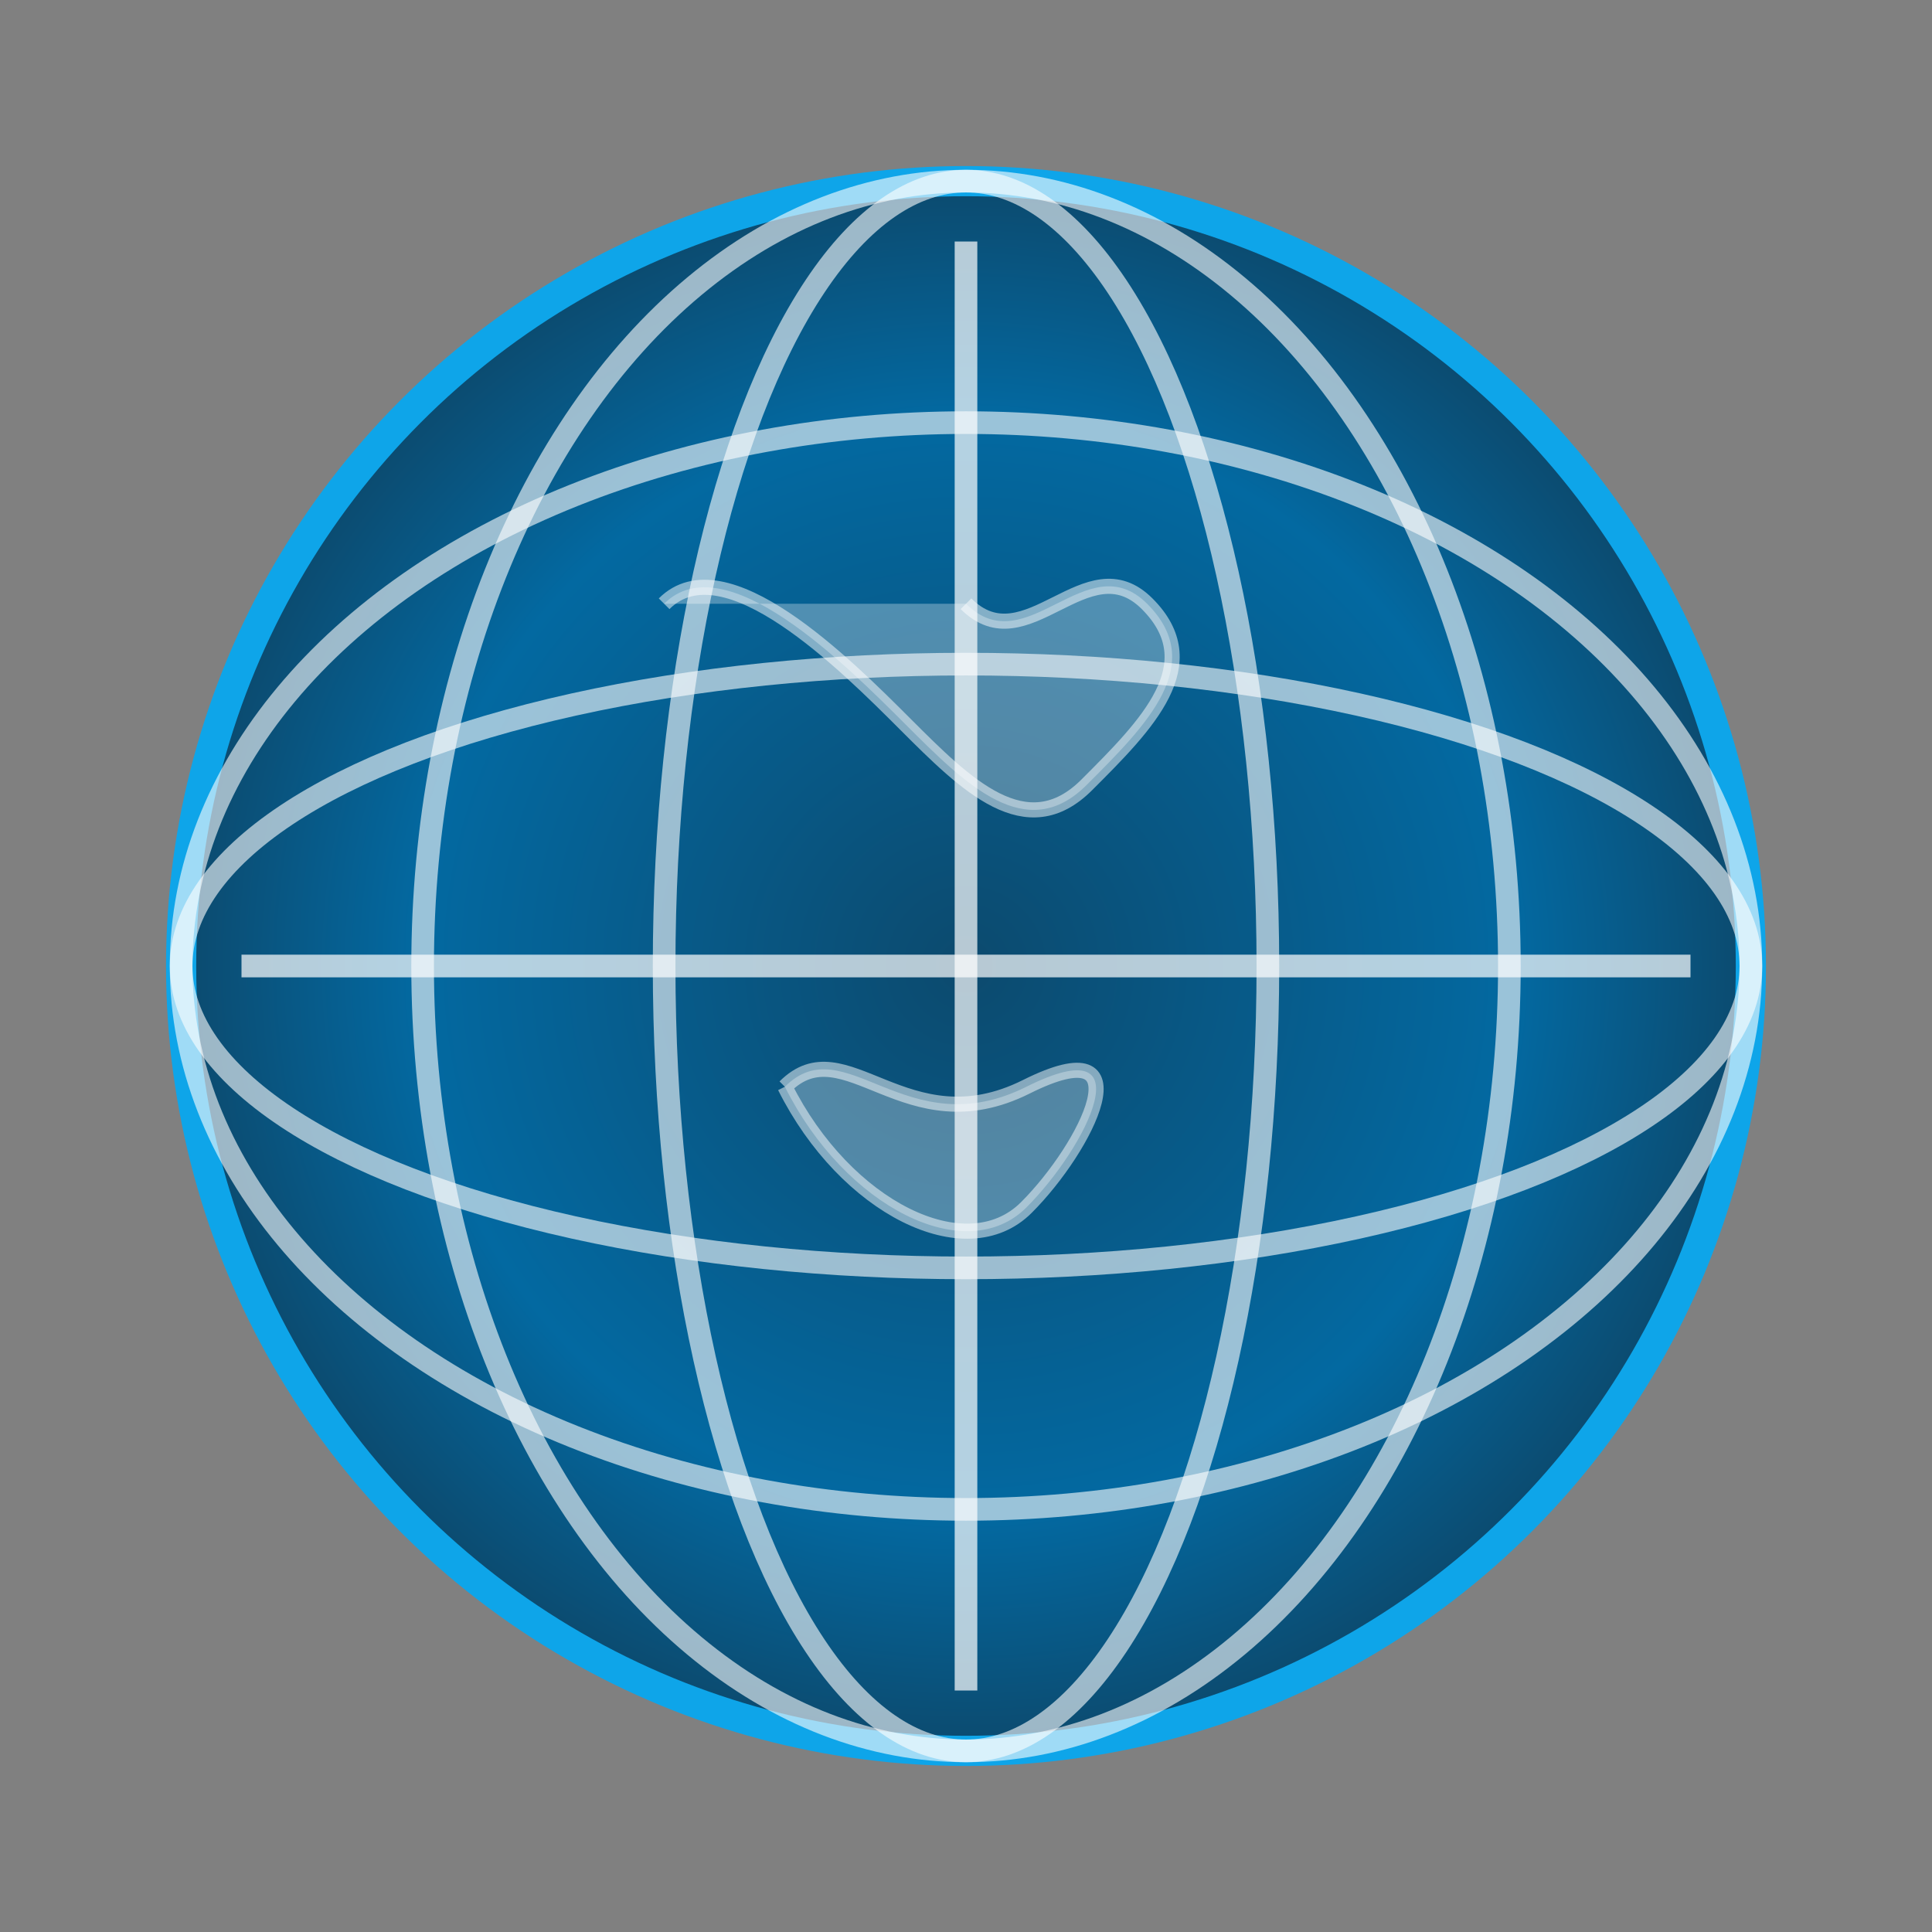 <svg xmlns="http://www.w3.org/2000/svg" width="64" height="64" viewBox="0 0 64 64" fill="none">
  <rect x="0" y="0" width="64" height="64" fill="#808080" stroke="none"/>
  <!-- Reduced glow effect -->
  <filter id="subtleGlow" x="-50%" y="-50%" width="200%" height="200%">
    <feGaussianBlur stdDeviation="1.5" result="blur" />
    <feComposite in="SourceGraphic" in2="blur" operator="over" />
  </filter>
  
  <!-- Globe base with more visible design -->
  <circle cx="32" cy="32" r="26" fill="url(#globeGradient)" stroke="#0ea5e9" stroke-width="1" />
  
  <!-- Grid lines - more subtle but visible -->
  <path d="M32 8C32 8 32 56 32 56" stroke="rgba(255, 255, 255, 0.7)" stroke-width="0.75" />
  <path d="M8 32C8 32 56 32 56 32" stroke="rgba(255, 255, 255, 0.7)" stroke-width="0.75" />
  
  <!-- Latitude lines - more visible -->
  <ellipse cx="32" cy="32" rx="26" ry="10" stroke="rgba(255, 255, 255, 0.6)" stroke-width="0.75" fill="none" />
  <ellipse cx="32" cy="32" rx="26" ry="18" stroke="rgba(255, 255, 255, 0.6)" stroke-width="0.75" fill="none" />
  
  <!-- Longitude lines - more visible -->
  <ellipse cx="32" cy="32" rx="10" ry="26" stroke="rgba(255, 255, 255, 0.6)" stroke-width="0.75" fill="none" />
  <ellipse cx="32" cy="32" rx="18" ry="26" stroke="rgba(255, 255, 255, 0.6)" stroke-width="0.75" fill="none" />
  
  <!-- Continents suggestion (simplified) -->
  <path d="M22 20C24 18 28 22 30 24C32 26 34 28 36 26C38 24 40 22 38 20C36 18 34 22 32 20" 
        fill="rgba(255, 255, 255, 0.3)" stroke="rgba(255, 255, 255, 0.5)" stroke-width="0.5" />
  <path d="M26 36C28 34 30 38 34 36C38 34 36 38 34 40C32 42 28 40 26 36" 
        fill="rgba(255, 255, 255, 0.3)" stroke="rgba(255, 255, 255, 0.5)" stroke-width="0.5" />
  
  <!-- Gradients - more professional colors -->
  <defs>
    <radialGradient id="globeGradient" cx="32" cy="32" r="26" gradientUnits="userSpaceOnUse">
      <stop offset="0%" stop-color="#0c4a6e" />
      <stop offset="70%" stop-color="#0369a1" />
      <stop offset="100%" stop-color="#0c4a6e" />
    </radialGradient>
  </defs>
</svg>
